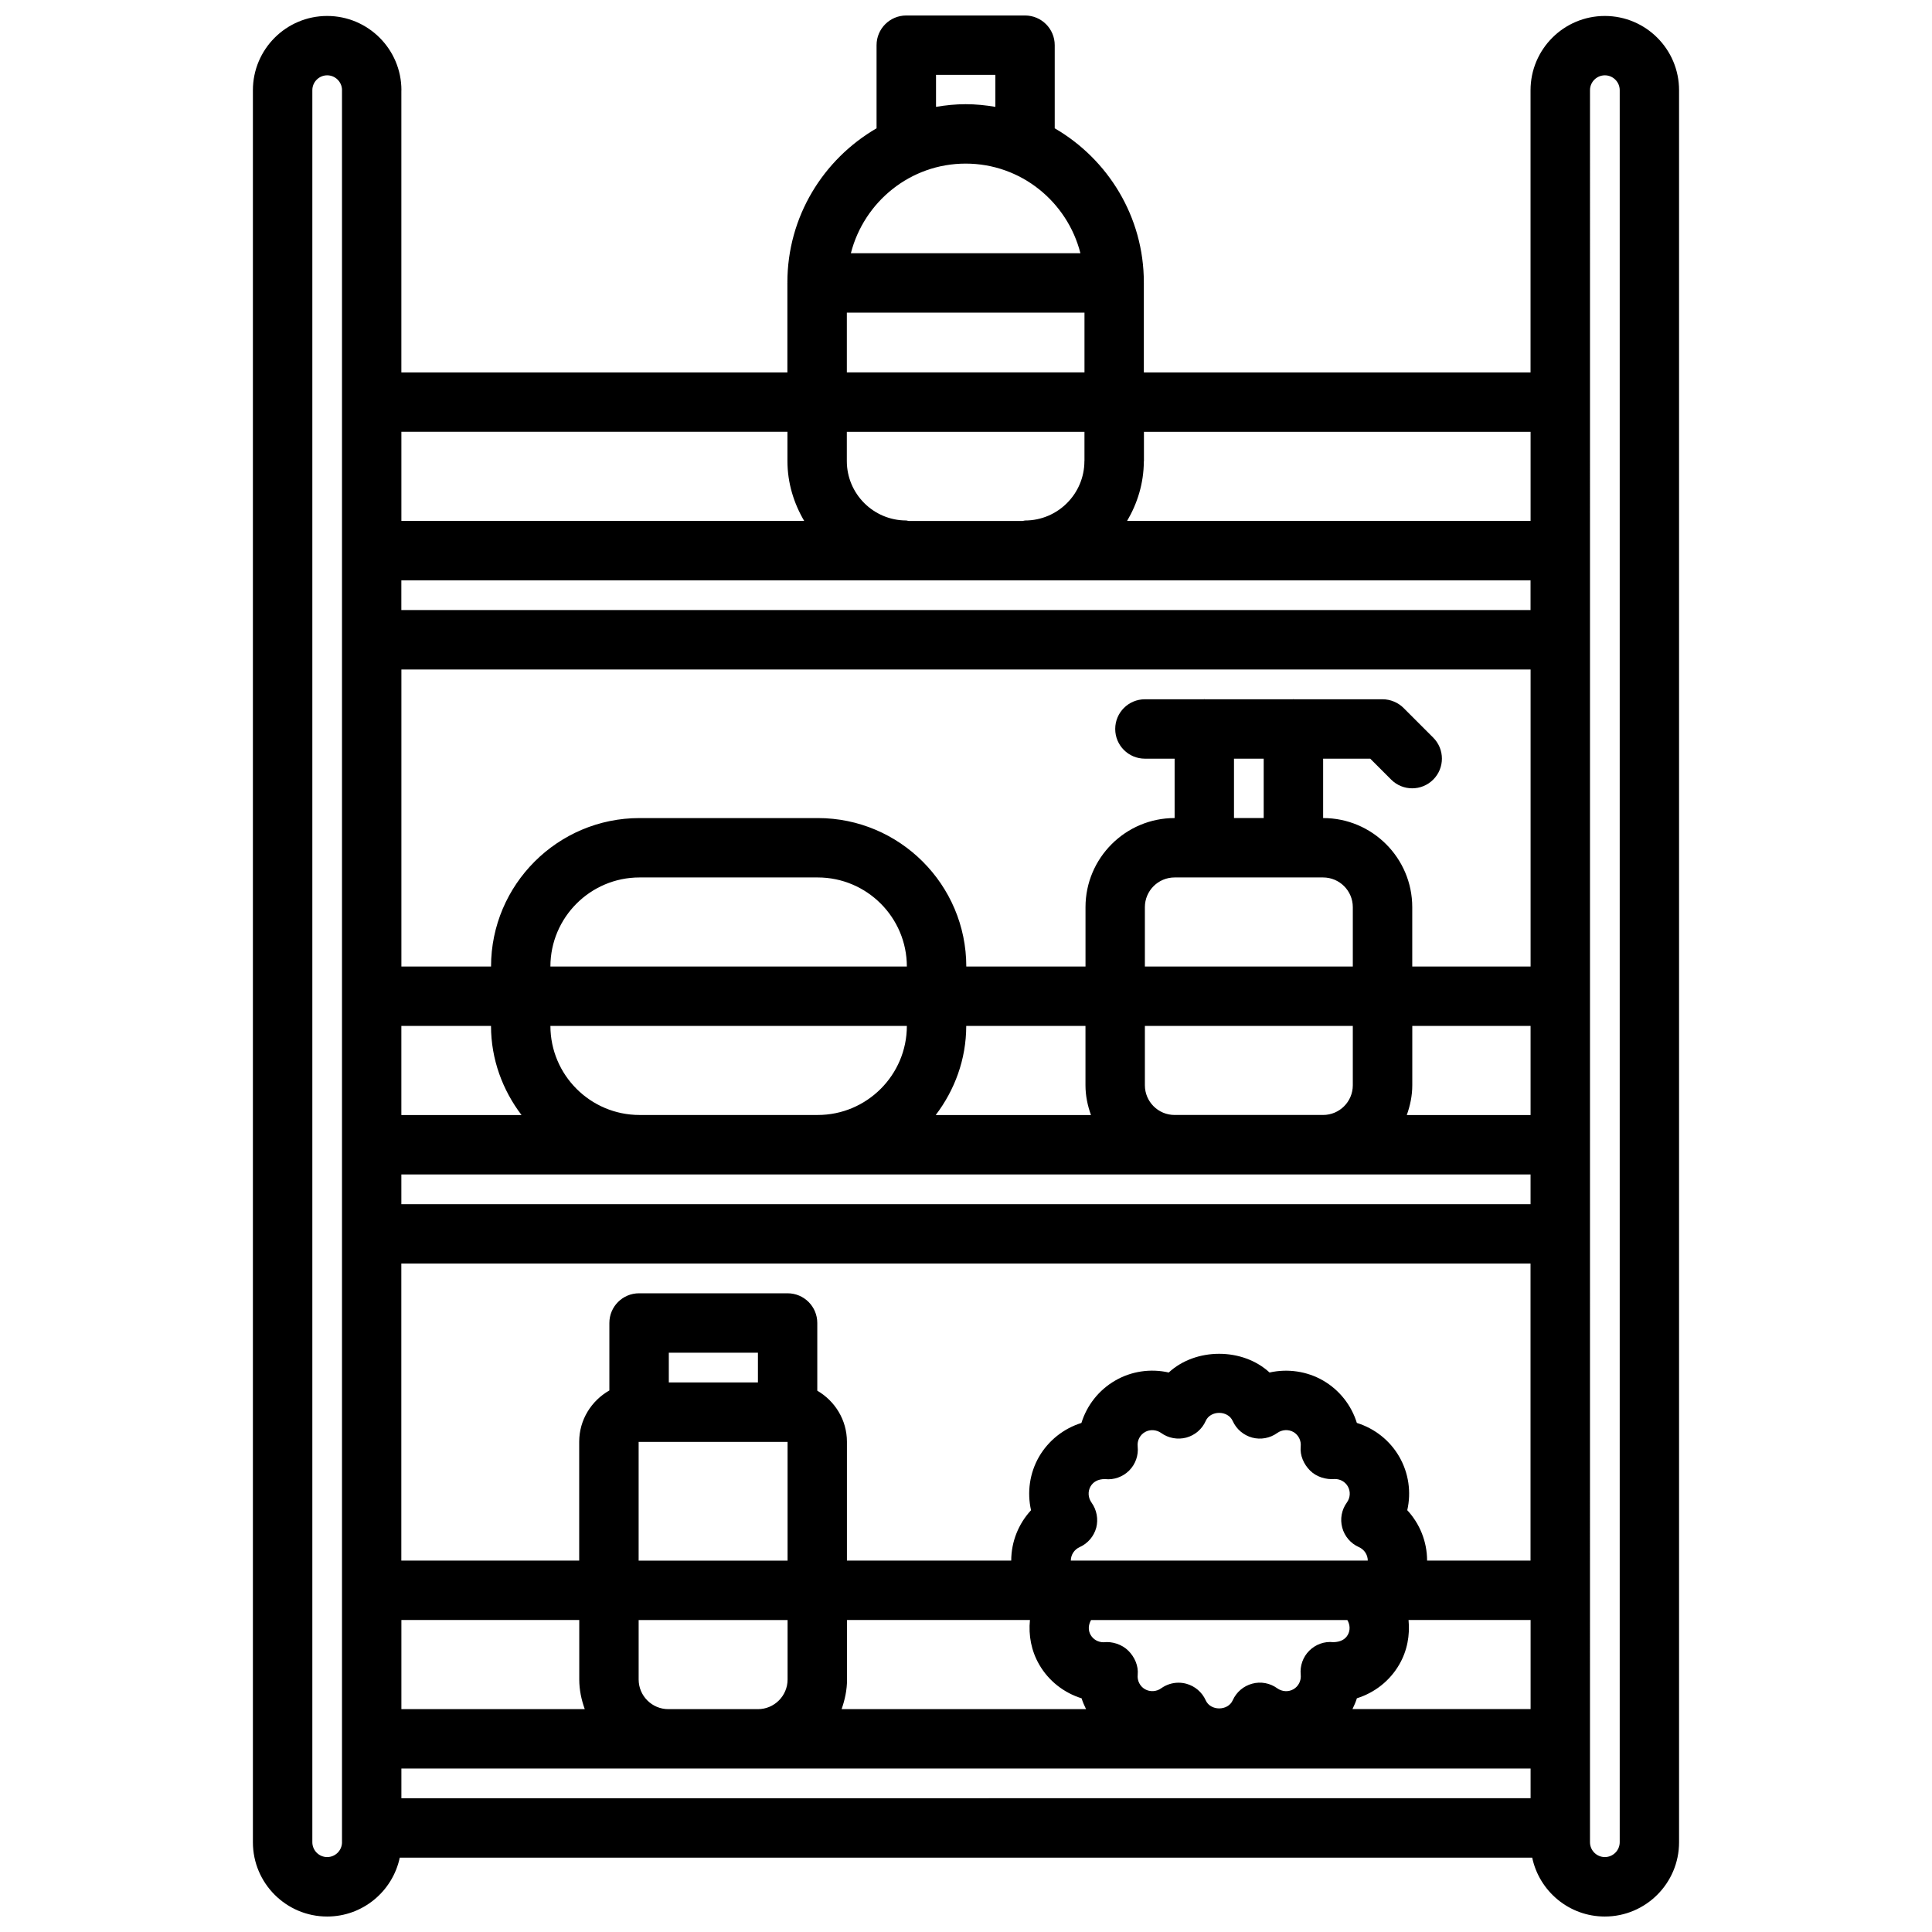 <?xml version="1.0" encoding="UTF-8"?>
<!-- Uploaded to: ICON Repo, www.iconrepo.com, Generator: ICON Repo Mixer Tools -->
<svg width="800px" height="800px" version="1.1" viewBox="144 144 512 512" xmlns="http://www.w3.org/2000/svg">
 <defs>
  <clipPath id="a">
   <path d="m211 148.09h378v503.81h-378z"/>
  </clipPath>
 </defs>
 <g clip-path="url(#a)">
  <path d="m569.29 148.23c-10.855 0-19.68 8.824-19.68 19.68v74.785h-102.48v-23.719c0-0.023-0.016-0.047-0.016-0.062 0-0.031 0.016-0.047 0.016-0.07 0-17.438-9.523-32.652-23.617-40.84v-22.027c0-4.352-3.519-7.871-7.871-7.871h-31.473c-4.352 0-7.871 3.519-7.871 7.871v22.027c-14.098 8.18-23.633 23.402-23.633 40.84 0 0.023 0.016 0.039 0.016 0.07 0 0.016-0.016 0.039-0.016 0.062v23.719h-102.3v-74.707c0-0.031 0.016-0.055 0.016-0.078 0-10.855-8.824-19.68-19.68-19.68s-19.68 8.824-19.68 19.68v464.31c0 10.855 8.824 19.68 19.68 19.68 9.453 0 17.359-6.707 19.238-15.602h300.11c1.883 8.902 9.785 15.602 19.238 15.602 10.855 0 19.68-8.824 19.68-19.68v-464.31c0.008-10.855-8.816-19.68-19.672-19.68zm-185.13 133.7c-8.684 0-15.742-7.062-15.742-15.742v-7.746h62.977v7.676c0 0.031-0.016 0.055-0.016 0.078 0 8.684-7.062 15.742-15.742 15.742-0.211 0-0.402 0.109-0.605 0.125h-30.262c-0.207-0.023-0.391-0.133-0.609-0.133zm165.45 15.871v7.871h-299.25v-7.871zm-228.49 299.14c-4.344 0-7.871-3.527-7.871-7.863v-15.75h39.469v15.75c0 4.336-3.519 7.863-7.856 7.863zm180.05-19.672c-0.699 1.219-1.977 1.883-3.816 1.922-2.348-0.27-4.699 0.582-6.375 2.25-1.684 1.676-2.512 4.023-2.273 6.375 0.164 1.566-0.59 3.086-1.93 3.848-1.34 0.781-3.047 0.645-4.281-0.242-1.922-1.395-4.375-1.859-6.66-1.227-2.289 0.613-4.18 2.227-5.148 4.394-1.273 2.875-5.894 2.867-7.156 0.023-0.961-2.156-2.852-3.777-5.141-4.402-0.676-0.18-1.371-0.277-2.055-0.277-1.637 0-3.242 0.504-4.606 1.48-1.227 0.891-2.945 1.023-4.305 0.242-1.332-0.77-2.086-2.266-1.922-3.824 0.234-2.363-0.805-4.691-2.473-6.367-1.668-1.668-4.258-2.527-6.574-2.25-1.441 0-2.723-0.723-3.434-1.953-0.707-1.219-0.598-2.715 0.125-3.938h67.91c0.723 1.219 0.824 2.699 0.113 3.945zm-67.902-35.07c-0.922-1.273-1.023-2.961-0.262-4.281 0.699-1.203 1.961-1.945 3.769-1.945h0.078c2.32 0.27 4.707-0.582 6.391-2.266 1.676-1.676 2.504-4.031 2.25-6.391-0.164-1.543 0.598-3.047 1.953-3.816 1.324-0.754 3.047-0.621 4.266 0.25 1.93 1.395 4.394 1.828 6.668 1.227 2.297-0.621 4.188-2.242 5.148-4.418 1.258-2.844 5.879-2.852 7.156 0.023 0.969 2.156 2.859 3.769 5.148 4.394 2.273 0.613 4.731 0.164 6.66-1.227 1.219-0.883 2.945-1.016 4.281-0.25 1.34 0.77 2.094 2.281 1.93 3.848-0.234 2.356 0.805 4.691 2.473 6.359 1.676 1.676 4.18 2.457 6.59 2.25 1.434 0 2.707 0.723 3.418 1.945 0.77 1.332 0.668 3.008-0.242 4.273-1.402 1.922-1.852 4.375-1.234 6.668 0.613 2.297 2.234 4.188 4.41 5.156 1.434 0.629 2.356 2.039 2.356 3.574h-78.695c0.008-1.535 0.922-2.938 2.348-3.574 2.164-0.969 3.769-2.859 4.394-5.148 0.582-2.285 0.125-4.723-1.254-6.652zm83.672 2.023c1.086-4.754 0.387-9.84-2.133-14.199-2.496-4.328-6.551-7.484-11.227-8.934-1.441-4.66-4.582-8.707-8.949-11.234-4.258-2.465-9.406-3.203-14.184-2.125-7.148-6.613-19.578-6.613-26.719 0-4.816-1.109-9.949-0.332-14.184 2.133-4.375 2.527-7.512 6.582-8.957 11.234-4.66 1.457-8.707 4.613-11.227 8.949-2.512 4.359-3.195 9.438-2.125 14.184-3.312 3.574-5.242 8.32-5.25 13.344h-43.539v-31.48c0-5.793-3.18-10.816-7.856-13.547v-17.941c0-4.352-3.519-7.871-7.871-7.871h-39.359c-4.352 0-7.871 3.519-7.871 7.871v17.879c-4.754 2.715-7.996 7.762-7.996 13.609v31.48h-47.137v-78.719h299.25v78.719h-27.41c-0.004-5.039-1.949-9.785-5.254-13.352zm-172.08-41.738v7.879h-23.617v-7.879zm-31.613 23.625h39.469v31.473h-39.469zm-39.125-110.23c0.008 8.895 3.086 17.02 8.086 23.617h-31.844v-23.617zm157.54 0v15.727c0 2.785 0.566 5.414 1.457 7.887h-41.141c5.008-6.598 8.078-14.719 8.086-23.617zm47.23-70.824v15.734h-7.871v-15.734zm-23.613 31.48h39.359c4.344 0 7.871 3.527 7.871 7.871v15.727h-55.105v-15.727c0-4.344 3.535-7.871 7.875-7.871zm47.23 39.344v15.727c0 4.344-3.527 7.871-7.871 7.871h-39.359c-4.344 0-7.871-3.527-7.871-7.871v-15.727zm-118.18 0c-0.008 13.012-10.605 23.602-23.617 23.602h-47.23c-13.012 0-23.609-10.586-23.617-23.602zm-94.465-15.742c0.008-13.012 10.605-23.602 23.617-23.602h47.23c13.012 0 23.609 10.586 23.617 23.602zm-39.5 62.977v-7.871h299.25v7.871zm266.45-23.617c0.883-2.473 1.457-5.102 1.457-7.887v-15.727h31.348v23.617zm1.449-39.359v-15.727c0-13.02-10.598-23.617-23.617-23.617v-15.738h12.484l5.551 5.551c1.535 1.535 3.551 2.305 5.566 2.305s4.031-0.77 5.566-2.305c3.078-3.078 3.078-8.055 0-11.133l-7.848-7.848c-0.723-0.73-1.598-1.309-2.566-1.707-0.961-0.402-1.984-0.605-3.008-0.605h-23.457c-0.055 0-0.102-0.031-0.156-0.031-0.055 0-0.102 0.031-0.156 0.031h-23.309c-0.055 0-0.102-0.031-0.156-0.031s-0.102 0.031-0.156 0.031h-15.586c-4.352 0-7.871 3.519-7.871 7.871 0 4.352 3.519 7.871 7.871 7.871h7.871v15.734c-13.02 0-23.617 10.598-23.617 23.617v15.727l-31.59 0.004c-0.008-21.695-17.664-39.344-39.359-39.344h-47.23c-21.695 0-39.352 17.648-39.359 39.344h-23.758v-78.719h299.25v78.719zm-267.89 173.18h47.137v15.75c0 2.769 0.566 5.391 1.457 7.863h-48.594zm118.1 15.754v-15.75h48.477c-0.418 4.039 0.348 8.172 2.457 11.816 2.496 4.328 6.551 7.477 11.227 8.934 0.309 0.992 0.73 1.938 1.18 2.867h-64.777c0.867-2.484 1.438-5.106 1.438-7.867zm135.12 4.988c4.676-1.457 8.723-4.606 11.219-8.934 2.117-3.637 2.867-7.777 2.465-11.816h32.348v23.617h-47.207c0.445-0.93 0.871-1.875 1.176-2.867zm-253.22 18.617h299.25v7.871l-299.25 0.004zm299.25-354.24v23.617l-106.93-0.004c2.731-4.637 4.402-9.965 4.434-15.711 0-0.055 0.031-0.102 0.031-0.156v-7.746zm-149.71-71.078c14.672 0 26.938 10.133 30.41 23.742h-60.828c3.481-13.609 15.746-23.742 30.418-23.742zm-7.856-23.516h15.727v8.477c-2.566-0.434-5.18-0.707-7.871-0.707-2.684 0-5.297 0.277-7.856 0.707zm-23.633 63h62.977v15.848h-62.977zm-15.742 31.594v7.746c0 5.809 1.691 11.195 4.441 15.871l-106.75-0.004v-23.617zm-121.97 377.71c-2.164 0-3.938-1.77-3.938-3.938v-464.31c0-2.164 1.77-3.938 3.938-3.938 2.148 0 3.906 1.746 3.93 3.898 0 0.016-0.008 0.023-0.008 0.039v464.31c0 0.016 0.008 0.023 0.008 0.039-0.027 2.148-1.773 3.898-3.93 3.898zm338.59 0c-2.164 0-3.938-1.77-3.938-3.938l0.004-464.31c0-2.164 1.77-3.938 3.938-3.938 2.164 0 3.938 1.77 3.938 3.938v464.31c-0.004 2.164-1.773 3.938-3.941 3.938z"/>
 </g>
</svg>